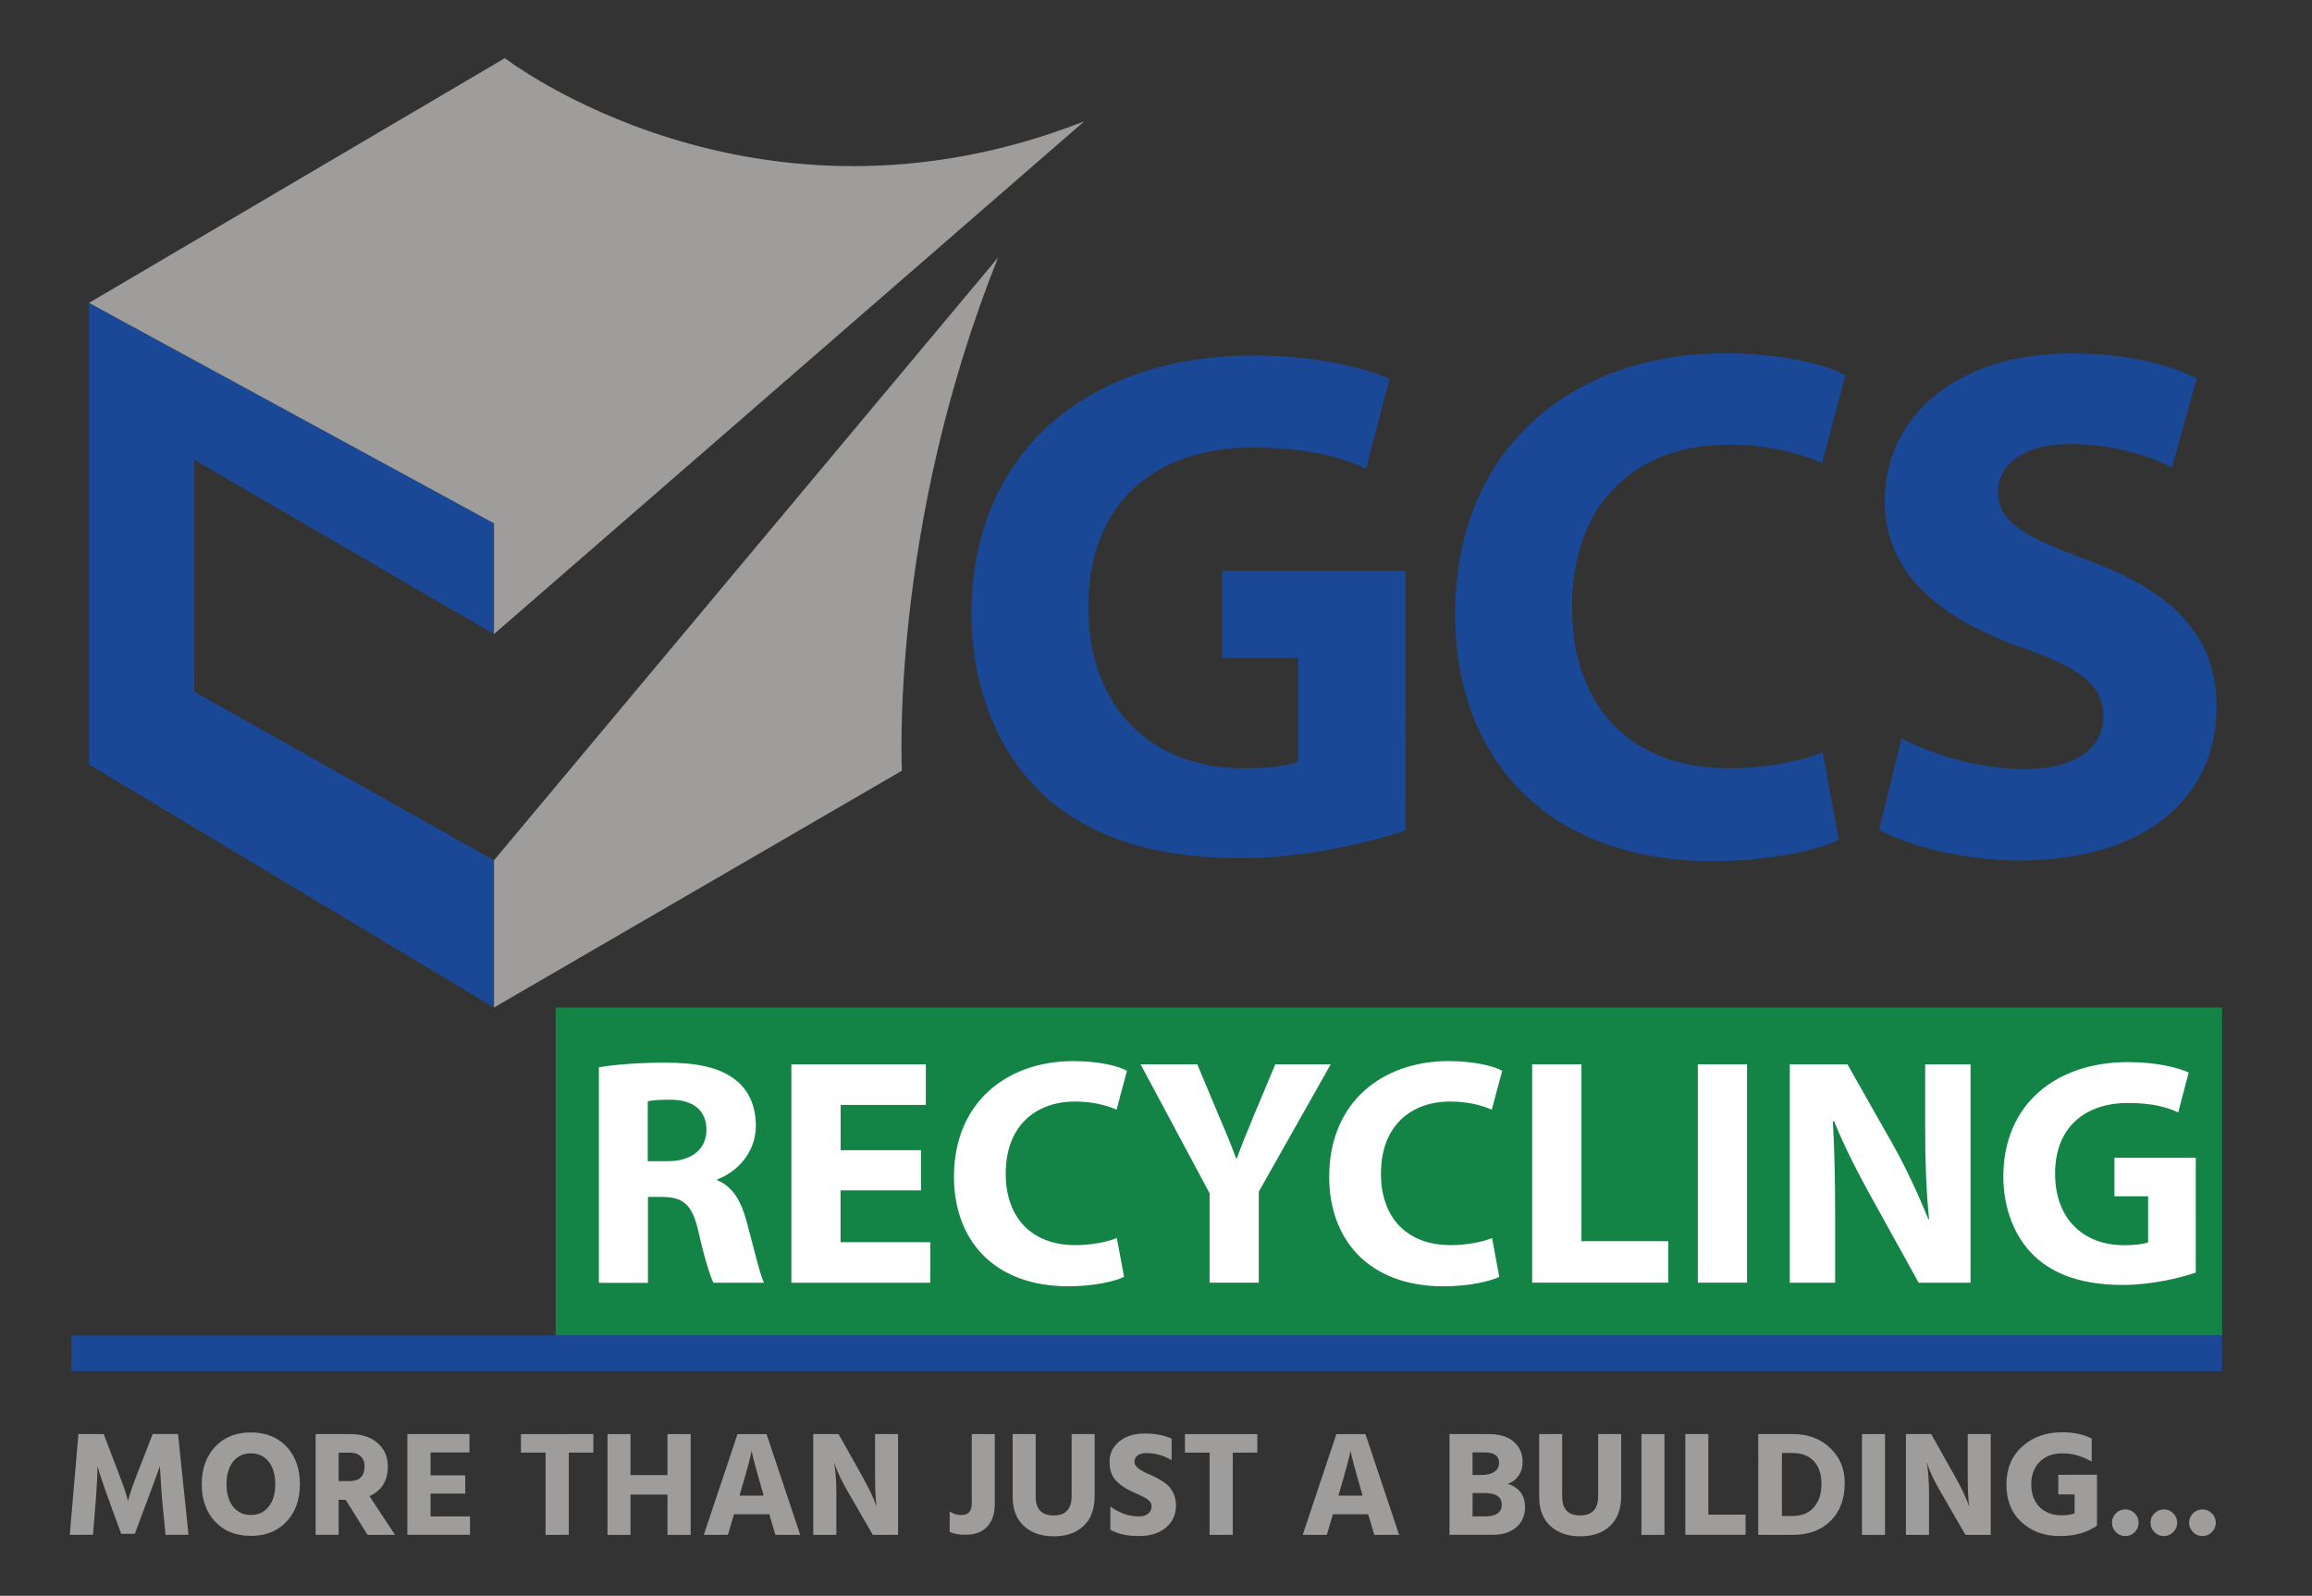 <?xml version="1.0" encoding="UTF-8"?>
<!-- Generator: Adobe Illustrator 27.5.0, SVG Export Plug-In . SVG Version: 6.00 Build 0)  -->
<svg xmlns="http://www.w3.org/2000/svg" xmlns:xlink="http://www.w3.org/1999/xlink" version="1.1" id="Layer_1" x="0px" y="0px" viewBox="0 0 253.24 174.82" style="enable-background:new 0 0 253.24 174.82;" xml:space="preserve">
<rect x="0" y="0" width="253.24" height="174.82" fill="#333333" stroke="none"/>
<style type="text/css">
	.st0{fill:#138346;}
	.st1{fill:#1A4896;}
	.st2{fill:#9E9D9B;}
	.st3{fill:#FFFFFF;}
</style>
<rect x="60.86" y="110.37" class="st0" width="182.53" height="35.92"></rect>
<g>
	<path class="st1" d="M153.94,90.97c-3.76,1.28-10.89,3.04-18.01,3.04c-9.85,0-16.97-2.48-21.93-7.2c-4.88-4.72-7.6-11.77-7.6-19.69   c0.08-17.93,13.13-28.18,30.82-28.18c6.96,0,12.33,1.36,14.97,2.56l-2.56,9.85c-2.96-1.36-6.56-2.32-12.49-2.32   c-10.17,0-17.93,5.68-17.93,17.45c0,11.21,7.04,17.69,17.05,17.69c2.72,0,4.96-0.32,5.92-0.72V72.08h-8.32v-9.53h20.09   L153.94,90.97L153.94,90.97z"></path>
	<path class="st1" d="M201.41,92.01c-2.16,1.04-7.28,2.32-13.77,2.32c-18.65,0-28.26-11.69-28.26-27.05   c0-18.41,13.13-28.58,29.46-28.58c6.32,0,11.13,1.2,13.29,2.4l-2.56,9.61c-2.4-1.04-5.84-2-10.25-2c-9.61,0-17.13,5.84-17.13,17.85   c0,10.81,6.4,17.61,17.21,17.61c3.76,0,7.76-0.72,10.25-1.76L201.41,92.01z"></path>
	<path class="st1" d="M208.29,80.89c3.2,1.68,8.32,3.36,13.53,3.36c5.6,0,8.56-2.32,8.56-5.84c0-3.36-2.56-5.28-9.05-7.52   c-8.96-3.2-14.89-8.16-14.89-16.01c0-9.2,7.76-16.17,20.41-16.17c6.16,0,10.57,1.2,13.77,2.72l-2.72,9.77   c-2.08-1.04-6-2.56-11.21-2.56c-5.28,0-7.84,2.48-7.84,5.2c0,3.44,2.96,4.96,10.01,7.6c9.53,3.52,13.93,8.48,13.93,16.09   c0,9.04-6.88,16.73-21.69,16.73c-6.16,0-12.25-1.68-15.29-3.36L208.29,80.89z"></path>
</g>
<polygon class="st1" points="54.11,110.37 9.75,83.74 9.75,33.18 54.11,57.33 54.11,69.46 21.28,50.37 21.28,75.78 54.11,94.24 "></polygon>
<path class="st2" d="M55.3,6.37c0,0,27.33,21.12,63.46,6.92L54.11,69.46V57.33L9.75,33.18L55.3,6.37z"></path>
<path class="st2" d="M109.34,28.19L54.11,94.24v16.13l44.68-25.94C98.79,84.43,97.39,57.93,109.34,28.19z"></path>
<rect x="7.81" y="146.29" class="st1" width="235.58" height="3.91"></rect>
<g>
	<path class="st2" d="M7.64,168.14l0.95-11.04h2.77c1.32,3.44,2.07,5.41,2.24,5.91s0.31,0.98,0.42,1.42   c0.17-0.72,0.56-1.83,1.15-3.34l1.56-4h2.77l1.15,11.04h-2.52l-0.41-4.27l-0.21-3.23c-0.23,0.67-1.14,3.13-2.74,7.39h-1.49   c-1.51-4.06-2.37-6.52-2.6-7.39c0,0.78-0.05,1.85-0.15,3.23l-0.34,4.27L7.64,168.14L7.64,168.14z"></path>
	<path class="st2" d="M27.47,168.25c-1.63,0-2.93-0.52-3.91-1.56c-0.97-1.04-1.46-2.4-1.46-4.1c0-1.7,0.49-3.07,1.47-4.11   s2.28-1.56,3.91-1.56s2.93,0.52,3.91,1.56c0.97,1.04,1.46,2.41,1.46,4.1c0,1.7-0.49,3.07-1.47,4.11   C30.41,167.73,29.1,168.25,27.47,168.25z M25.53,160.12c-0.48,0.61-0.72,1.43-0.72,2.47s0.24,1.86,0.72,2.46   c0.48,0.61,1.13,0.91,1.95,0.91s1.47-0.3,1.95-0.91c0.48-0.61,0.72-1.43,0.72-2.46s-0.24-1.86-0.72-2.47s-1.13-0.91-1.95-0.91   S26.01,159.51,25.53,160.12z"></path>
	<path class="st2" d="M37.09,164.3v3.83h-2.52V157.1h3.82c1.23,0,2.22,0.33,2.97,0.98c0.75,0.66,1.12,1.51,1.12,2.56   c0,1.57-0.67,2.66-2.01,3.26l2.8,4.24h-3.01l-2.39-3.83L37.09,164.3L37.09,164.3z M37.09,159.14v3.11h1.2   c1.09,0,1.64-0.54,1.64-1.61c0-0.47-0.14-0.84-0.43-1.11c-0.28-0.27-0.67-0.4-1.16-0.4L37.09,159.14L37.09,159.14z"></path>
	<path class="st2" d="M47.16,166.12h4.32v2.01h-6.86V157.1h6.8v2.01h-4.26v2.51h3.8v2h-3.8C47.16,163.62,47.16,166.12,47.16,166.12z   "></path>
	<path class="st2" d="M64.99,157.1v2.03H62.3v9.01h-2.54v-9.01h-2.7v-2.03H64.99z"></path>
	<path class="st2" d="M73.11,157.1h2.54v11.04h-2.54v-4.41h-4.05v4.41h-2.52V157.1h2.52v4.49h4.05V157.1z"></path>
	<path class="st2" d="M84.93,168.14l-0.67-2.26H80.4l-0.67,2.26h-2.64l3.69-11.04h3.18l3.69,11.04H84.93z M81,163.84h2.65   c-0.73-2.5-1.17-4.14-1.33-4.91C82.27,159.41,81.82,161.05,81,163.84z"></path>
	<path class="st2" d="M89.08,168.14V157.1h2.77l2.57,4.57c0.74,1.32,1.27,2.44,1.59,3.36c-0.11-0.81-0.16-1.93-0.16-3.36v-4.57h2.52   v11.04H95.6l-2.64-4.57c-0.69-1.17-1.18-2.17-1.47-3.01l-0.13-0.41c0.16,0.98,0.25,2.12,0.25,3.42v4.57H89.08z"></path>
	<path class="st2" d="M105.28,165.97c0.78,0,1.16-0.41,1.16-1.25v-7.62h2.52v7.68c0,1.06-0.28,1.88-0.84,2.47s-1.35,0.88-2.35,0.88   c-0.75,0-1.34-0.11-1.75-0.33v-2.23C104.42,165.85,104.84,165.97,105.28,165.97z"></path>
	<path class="st2" d="M117.38,163.88v-6.78h2.52v6.76c0,1.44-0.4,2.54-1.21,3.3c-0.81,0.76-1.89,1.14-3.26,1.14   s-2.46-0.38-3.28-1.13s-1.23-1.82-1.23-3.19v-6.88h2.52v6.86c0,1.37,0.66,2.05,1.97,2.05S117.38,165.3,117.38,163.88z"></path>
	<path class="st2" d="M125.57,159.18c-0.43,0-0.75,0.09-0.97,0.26c-0.22,0.18-0.34,0.4-0.34,0.67s0.14,0.52,0.41,0.73   c0.27,0.21,0.63,0.42,1.07,0.61c0.44,0.2,0.78,0.35,1,0.47c0.22,0.11,0.48,0.27,0.77,0.47c0.29,0.2,0.52,0.41,0.68,0.63   c0.41,0.55,0.62,1.18,0.62,1.9c0,0.99-0.37,1.8-1.1,2.42s-1.73,0.93-2.98,0.93c-1.26,0-2.29-0.23-3.11-0.69v-2.54   c0.99,0.72,2.05,1.08,3.18,1.08c0.38,0,0.7-0.1,0.95-0.3s0.38-0.47,0.38-0.79c0-0.24-0.06-0.42-0.18-0.54s-0.22-0.21-0.3-0.27   s-0.2-0.13-0.36-0.21s-0.29-0.15-0.4-0.2c-0.34-0.16-0.67-0.32-1-0.46c-0.71-0.33-1.28-0.73-1.71-1.21s-0.65-1.16-0.65-2.03   s0.35-1.6,1.05-2.19c0.7-0.58,1.63-0.88,2.8-0.88s2.15,0.19,2.95,0.56v2.36C127.44,159.43,126.52,159.18,125.57,159.18z"></path>
	<path class="st2" d="M137.72,157.1v2.03h-2.69v9.01h-2.54v-9.01h-2.7v-2.03H137.72z"></path>
	<path class="st2" d="M150.53,168.14l-0.67-2.26H146l-0.67,2.26h-2.64l3.69-11.04h3.18l3.69,11.04H150.53z M146.6,163.84h2.65   c-0.73-2.5-1.17-4.14-1.33-4.91C147.86,159.41,147.42,161.05,146.6,163.84z"></path>
	<path class="st2" d="M158.77,157.1h4.29c1.21,0,2.13,0.29,2.77,0.86c0.63,0.57,0.95,1.3,0.95,2.19c0,0.58-0.15,1.09-0.46,1.52   c-0.31,0.44-0.7,0.73-1.2,0.88c1.28,0.38,1.92,1.24,1.92,2.59c0,0.87-0.31,1.59-0.94,2.15s-1.48,0.84-2.56,0.84h-4.77L158.77,157.1   L158.77,157.1z M161.29,159.11v2.47h0.93c0.66,0,1.15-0.12,1.48-0.36s0.5-0.56,0.5-0.95c0-0.78-0.52-1.16-1.57-1.16H161.29z    M161.29,166.12h1.33c1.24,0,1.87-0.43,1.87-1.28s-0.62-1.28-1.85-1.28h-1.34L161.29,166.12L161.29,166.12z"></path>
	<path class="st2" d="M175.05,163.88v-6.78h2.52v6.76c0,1.44-0.4,2.54-1.21,3.3c-0.81,0.76-1.89,1.14-3.26,1.14   s-2.46-0.38-3.28-1.13c-0.82-0.75-1.23-1.82-1.23-3.19v-6.88h2.52v6.86c0,1.37,0.66,2.05,1.97,2.05   C174.4,166.01,175.05,165.3,175.05,163.88z"></path>
	<path class="st2" d="M179.79,168.14V157.1h2.52v11.04H179.79z"></path>
	<path class="st2" d="M187.12,165.92h4.08v2.21h-6.6V157.1h2.52V165.92z"></path>
	<path class="st2" d="M192.59,157.1h3.8c1.66,0,3.02,0.51,4.08,1.53s1.59,2.29,1.59,3.81c0,1.77-0.52,3.16-1.56,4.18   s-2.42,1.52-4.14,1.52h-3.77V157.1z M195.18,166.07h1.15c1.02,0,1.8-0.32,2.35-0.95c0.55-0.63,0.83-1.48,0.83-2.56   c0-1.07-0.28-1.9-0.84-2.5s-1.34-0.89-2.36-0.89h-1.13V166.07z"></path>
	<path class="st2" d="M203.95,168.14V157.1h2.52v11.04H203.95z"></path>
	<path class="st2" d="M208.76,168.14V157.1h2.77l2.57,4.57c0.74,1.32,1.27,2.44,1.59,3.36c-0.11-0.81-0.16-1.93-0.16-3.36v-4.57   h2.52v11.04h-2.77l-2.64-4.57c-0.69-1.17-1.18-2.17-1.47-3.01l-0.13-0.41c0.16,0.98,0.25,2.12,0.25,3.42v4.57H208.76z"></path>
	<path class="st2" d="M229.69,161.55v5.57c-1.05,0.76-2.41,1.15-4.09,1.15s-3.07-0.51-4.18-1.52c-1.1-1.02-1.65-2.39-1.65-4.13   s0.58-3.12,1.73-4.16c1.15-1.04,2.61-1.56,4.38-1.56c1.24,0,2.32,0.23,3.23,0.69v2.52c-1.05-0.6-2.11-0.9-3.18-0.9   s-1.91,0.31-2.52,0.93s-0.92,1.44-0.92,2.47s0.3,1.85,0.9,2.47c0.6,0.61,1.42,0.92,2.46,0.92c0.47,0,0.93-0.07,1.39-0.21v-2.08   h-1.79v-2.15L229.69,161.55L229.69,161.55z"></path>
	<path class="st2" d="M231.76,167.84c-0.28-0.28-0.43-0.63-0.43-1.03s0.14-0.75,0.43-1.03c0.28-0.28,0.63-0.43,1.03-0.43   s0.75,0.14,1.03,0.43c0.28,0.28,0.43,0.63,0.43,1.03s-0.14,0.75-0.43,1.03c-0.28,0.28-0.63,0.43-1.03,0.43   C232.38,168.27,232.04,168.13,231.76,167.84z"></path>
	<path class="st2" d="M235.98,167.84c-0.28-0.28-0.43-0.63-0.43-1.03s0.14-0.75,0.43-1.03c0.28-0.28,0.63-0.43,1.03-0.43   s0.75,0.14,1.03,0.43c0.28,0.28,0.43,0.63,0.43,1.03s-0.14,0.75-0.43,1.03c-0.28,0.28-0.63,0.43-1.03,0.43   C236.61,168.27,236.27,168.13,235.98,167.84z"></path>
	<path class="st2" d="M240.21,167.84c-0.28-0.28-0.43-0.63-0.43-1.03s0.14-0.75,0.43-1.03c0.28-0.28,0.63-0.43,1.03-0.43   s0.75,0.14,1.03,0.43c0.28,0.28,0.43,0.63,0.43,1.03s-0.14,0.75-0.43,1.03c-0.28,0.28-0.63,0.43-1.03,0.43   C240.84,168.27,240.49,168.13,240.21,167.84z"></path>
</g>
<g>
	<path class="st3" d="M65.6,116.91c1.74-0.28,4.29-0.5,7.21-0.5c3.55,0,6.03,0.53,7.74,1.88c1.46,1.14,2.24,2.84,2.24,5.04   c0,3.02-2.17,5.11-4.22,5.86v0.11c1.67,0.67,2.59,2.24,3.19,4.44c0.75,2.73,1.46,5.86,1.92,6.78h-5.54   c-0.35-0.71-0.96-2.63-1.63-5.57c-0.67-3.02-1.7-3.8-3.94-3.83h-1.6v9.41H65.6V116.91z M70.96,127.21h2.13   c2.7,0,4.29-1.35,4.29-3.44c0-2.17-1.49-3.3-3.98-3.3c-1.31,0-2.06,0.07-2.45,0.18V127.21z"></path>
	<path class="st3" d="M100.87,130.4h-8.8v5.68h9.83v4.44H86.68v-23.92h14.73v4.44h-9.33V126h8.8V130.4z"></path>
	<path class="st3" d="M123.12,139.88c-0.96,0.46-3.23,1.03-6.1,1.03c-8.27,0-12.53-5.18-12.53-12c0-8.16,5.82-12.67,13.06-12.67   c2.8,0,4.93,0.53,5.89,1.06l-1.14,4.26c-1.06-0.46-2.59-0.89-4.54-0.89c-4.26,0-7.6,2.59-7.6,7.92c0,4.79,2.84,7.81,7.63,7.81   c1.67,0,3.44-0.32,4.54-0.78L123.12,139.88z"></path>
	<path class="st3" d="M132.49,140.52v-9.8l-7.56-14.13h6.21l2.41,5.75c0.75,1.74,1.28,3.02,1.85,4.58h0.07   c0.53-1.49,1.1-2.87,1.81-4.58l2.41-5.75h6.07l-7.88,13.95v9.97H132.49z"></path>
	<path class="st3" d="M164.22,139.88c-0.96,0.46-3.23,1.03-6.1,1.03c-8.27,0-12.53-5.18-12.53-12c0-8.16,5.82-12.67,13.06-12.67   c2.8,0,4.93,0.53,5.89,1.06l-1.14,4.26c-1.07-0.46-2.59-0.89-4.54-0.89c-4.26,0-7.6,2.59-7.6,7.92c0,4.79,2.84,7.81,7.63,7.81   c1.67,0,3.44-0.32,4.54-0.78L164.22,139.88z"></path>
	<path class="st3" d="M167.83,116.59h5.39v19.38h9.51v4.54h-14.91V116.59z"></path>
	<path class="st3" d="M191.36,116.59v23.92h-5.39v-23.92H191.36z"></path>
	<path class="st3" d="M196.04,140.52v-23.92h6.32l4.97,8.77c1.42,2.52,2.8,5.5,3.9,8.2h0.07c-0.32-3.16-0.43-6.39-0.43-10.01v-6.96   h4.97v23.92h-5.68l-5.11-9.23c-1.42-2.56-3.02-5.64-4.15-8.45h-0.14c0.18,3.19,0.25,6.57,0.25,10.47v7.21H196.04z"></path>
	<path class="st3" d="M240.51,139.41c-1.67,0.57-4.83,1.35-7.99,1.35c-4.37,0-7.52-1.1-9.72-3.19c-2.17-2.09-3.37-5.22-3.37-8.73   c0.04-7.95,5.82-12.49,13.66-12.49c3.09,0,5.47,0.6,6.64,1.14l-1.14,4.37c-1.31-0.6-2.91-1.03-5.54-1.03   c-4.51,0-7.95,2.52-7.95,7.74c0,4.97,3.12,7.84,7.56,7.84c1.21,0,2.2-0.14,2.63-0.32v-5.04h-3.69v-4.22h8.91V139.41z"></path>
</g>
</svg>
